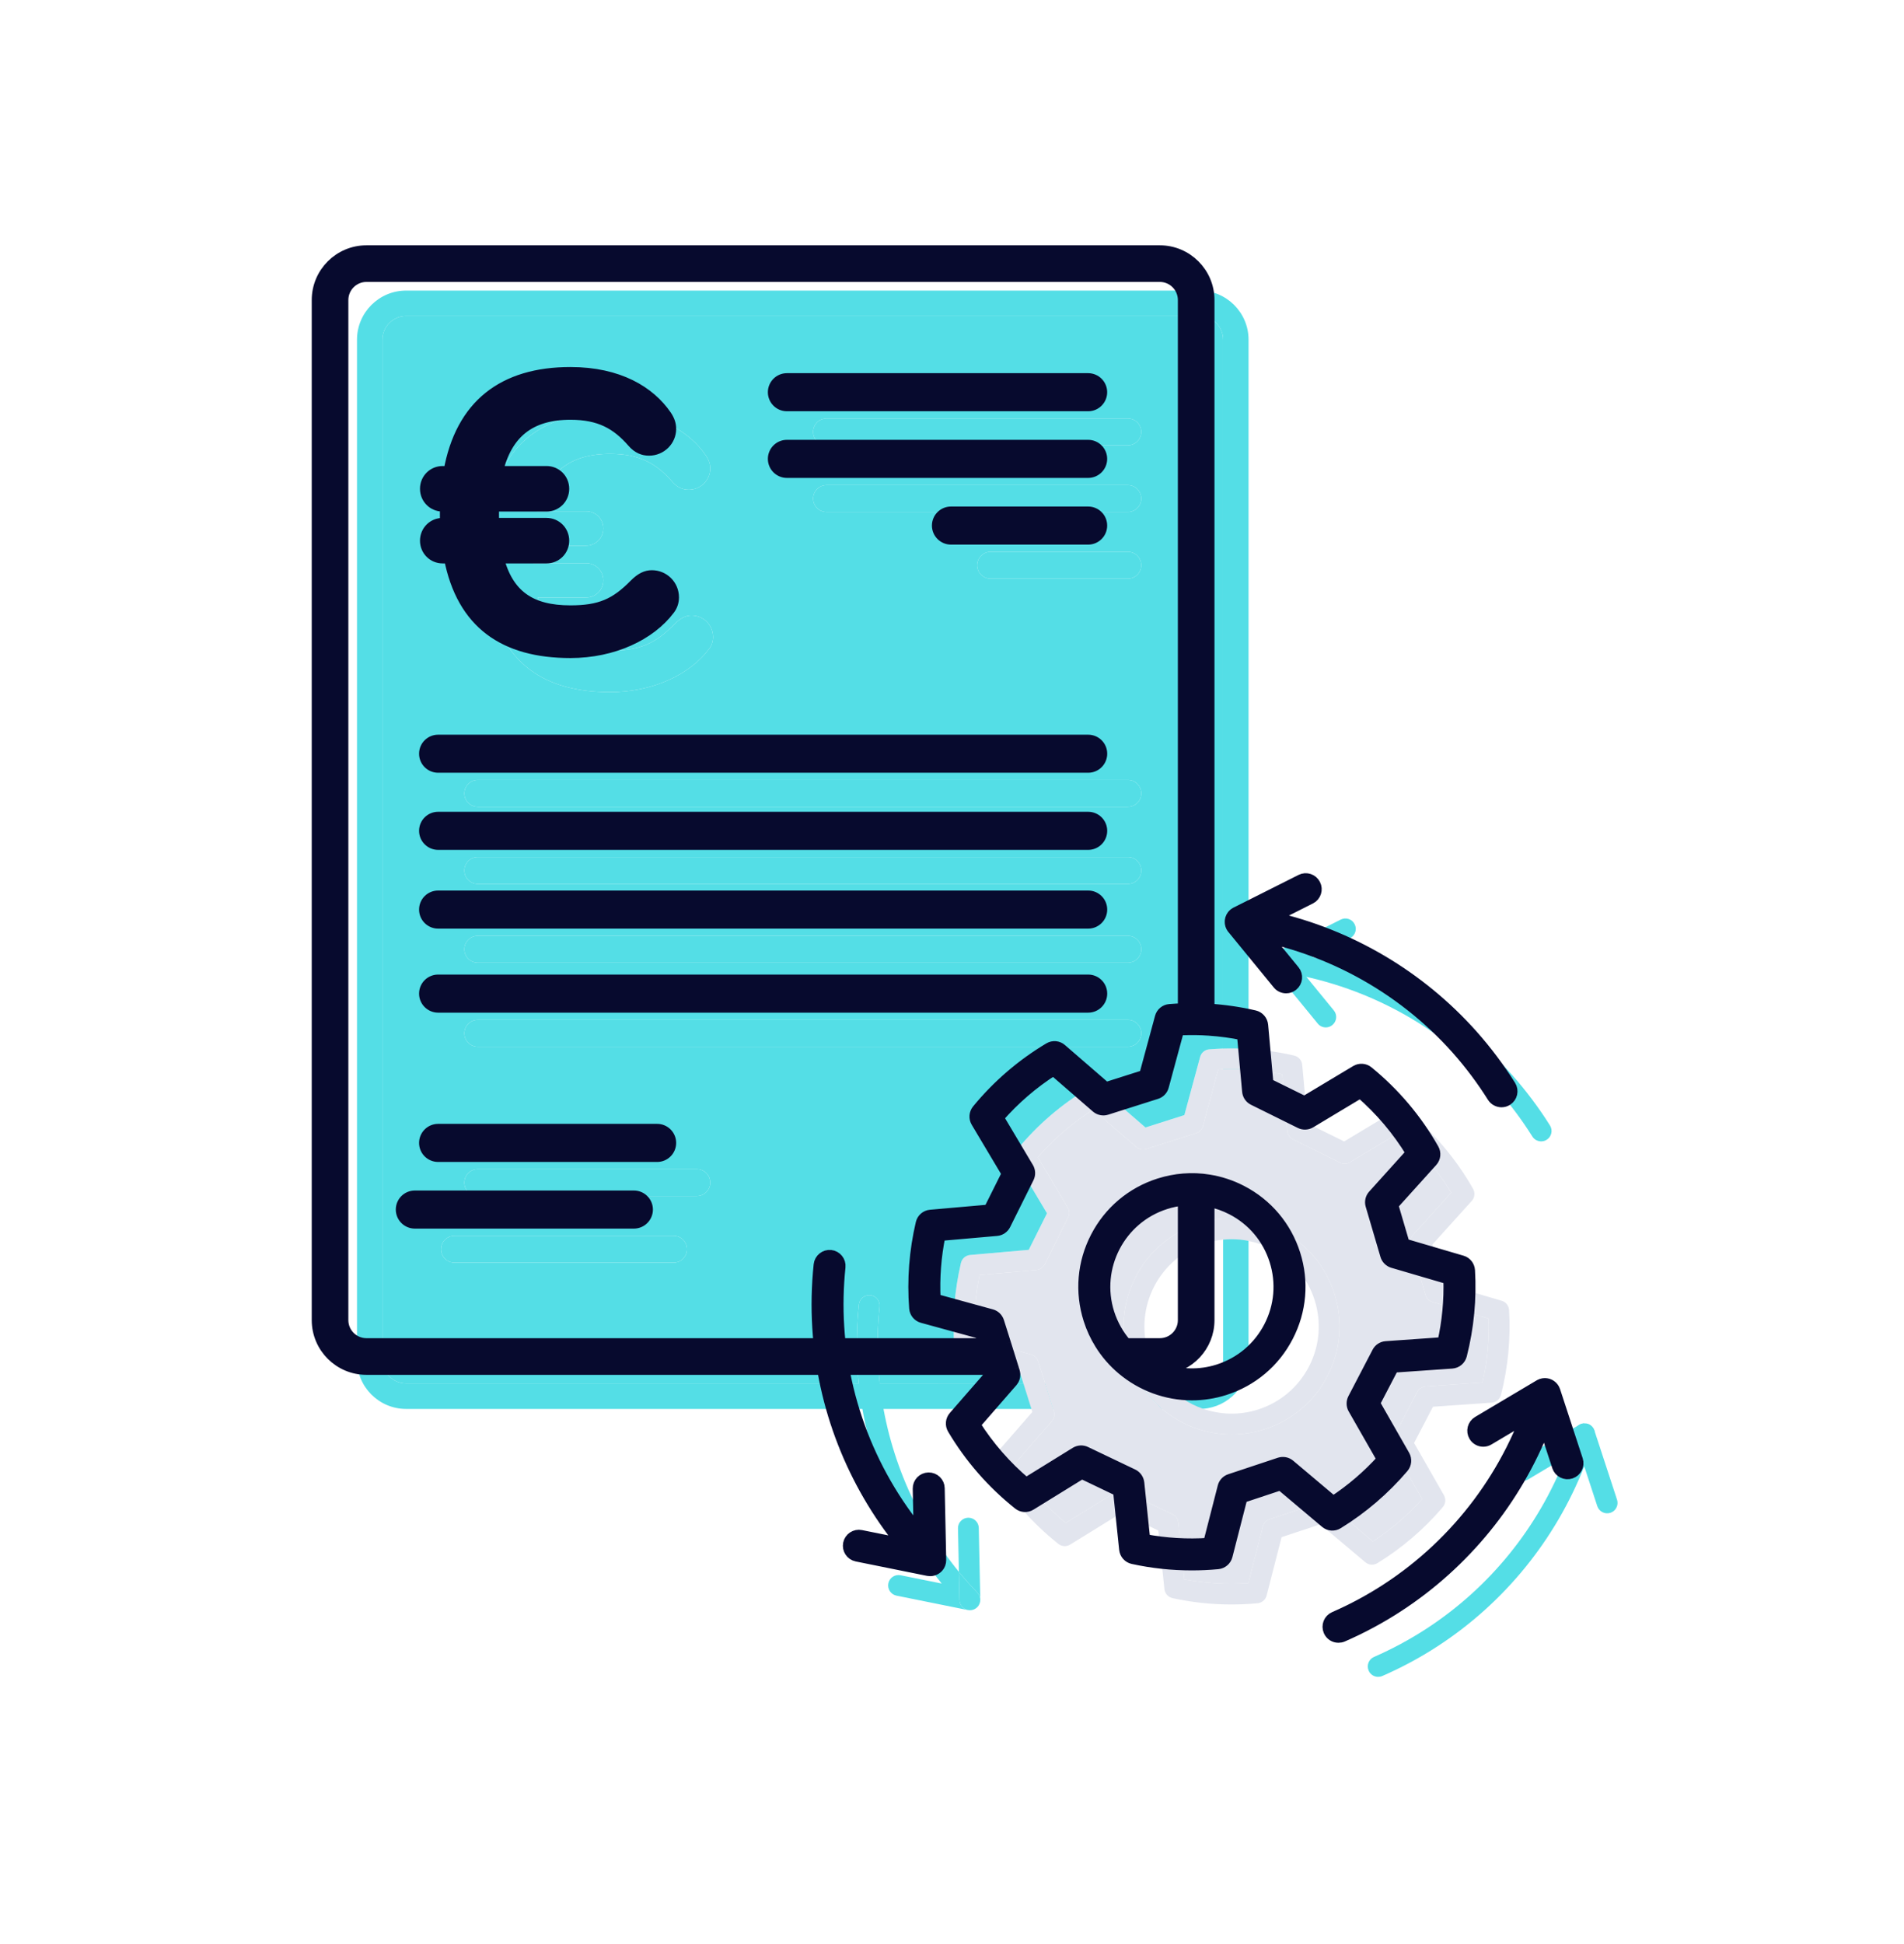 <svg xmlns="http://www.w3.org/2000/svg" width="48" height="49" viewBox="0 0 48 49" fill="none"><path d="M17.433 15.513C17.292 15.513 17.161 15.573 17 15.735C16.517 16.227 16.125 16.399 15.38 16.399C14.374 16.399 13.801 16.006 13.559 15.06H14.777C15.018 15.06 15.209 14.869 15.209 14.628C15.209 14.387 15.018 14.195 14.777 14.195H13.439V13.753H14.777C15.018 13.753 15.209 13.561 15.209 13.32C15.209 13.078 15.018 12.887 14.777 12.887H13.539C13.77 11.921 14.354 11.439 15.38 11.439C16.115 11.439 16.547 11.68 16.95 12.143C17.081 12.294 17.221 12.344 17.362 12.344C17.664 12.344 17.905 12.103 17.905 11.811C17.905 11.7 17.875 11.6 17.795 11.479C17.382 10.875 16.598 10.392 15.38 10.392C13.69 10.392 12.623 11.207 12.322 12.887H12.161C11.919 12.887 11.729 13.078 11.729 13.32C11.729 13.561 11.919 13.753 12.161 13.753H12.231V14.195H12.161C11.919 14.195 11.729 14.387 11.729 14.628C11.729 14.869 11.919 15.06 12.161 15.06H12.332C12.654 16.72 13.72 17.445 15.38 17.445C16.457 17.445 17.392 17.002 17.875 16.358C17.936 16.278 17.976 16.177 17.976 16.056C17.976 15.755 17.735 15.513 17.433 15.513Z" fill="#54DEE6"></path><path d="M30.835 30.719V34.275C30.835 34.603 30.568 34.87 30.239 34.87H28.737C28.889 35.116 29.078 35.331 29.293 35.512H30.239C30.269 35.512 30.299 35.511 30.329 35.508C30.969 35.462 31.476 34.926 31.476 34.275V30.745C31.265 30.71 31.049 30.702 30.835 30.719ZM30.239 7.324H10.238C9.555 7.324 9 7.879 9 8.562V34.275C9 34.957 9.555 35.512 10.238 35.512H26.551L26.35 34.87H22.179H21.652H10.238C9.909 34.87 9.641 34.603 9.641 34.275V8.562C9.641 8.233 9.909 7.965 10.238 7.965H30.239C30.568 7.965 30.835 8.233 30.835 8.562V26.952C31.049 26.945 31.263 26.948 31.476 26.963V8.562C31.476 7.879 30.921 7.324 30.239 7.324Z" fill="#54DEE6"></path><path d="M28.433 19.659H12.045C11.858 19.659 11.706 19.81 11.706 19.997C11.706 20.185 11.858 20.336 12.045 20.336H28.433C28.62 20.336 28.772 20.185 28.772 19.997C28.772 19.81 28.62 19.659 28.433 19.659Z" fill="#54DEE6"></path><path d="M28.433 21.602H12.045C11.858 21.602 11.706 21.754 11.706 21.941C11.706 22.128 11.858 22.28 12.045 22.28H28.433C28.62 22.28 28.772 22.128 28.772 21.941C28.772 21.754 28.62 21.602 28.433 21.602Z" fill="#54DEE6"></path><path d="M28.433 23.587H12.045C11.858 23.587 11.706 23.738 11.706 23.926C11.706 24.113 11.858 24.265 12.045 24.265H28.433C28.62 24.265 28.772 24.113 28.772 23.926C28.772 23.738 28.62 23.587 28.433 23.587Z" fill="#54DEE6"></path><path d="M28.433 25.705H12.045C11.858 25.705 11.706 25.856 11.706 26.044C11.706 26.231 11.858 26.383 12.045 26.383H28.433C28.62 26.383 28.772 26.231 28.772 26.044C28.772 25.856 28.62 25.705 28.433 25.705Z" fill="#54DEE6"></path><path d="M17.567 29.468H12.045C11.858 29.468 11.706 29.62 11.706 29.807C11.706 29.994 11.858 30.146 12.045 30.146H17.567C17.754 30.146 17.905 29.994 17.905 29.807C17.905 29.62 17.754 29.468 17.567 29.468Z" fill="#54DEE6"></path><path d="M16.98 31.148H11.458C11.271 31.148 11.119 31.299 11.119 31.487C11.119 31.674 11.271 31.826 11.458 31.826H16.98C17.167 31.826 17.319 31.674 17.319 31.487C17.319 31.299 17.167 31.148 16.98 31.148Z" fill="#54DEE6"></path><path d="M28.432 10.547H20.838C20.651 10.547 20.499 10.699 20.499 10.886C20.499 11.073 20.651 11.225 20.838 11.225H28.432C28.619 11.225 28.771 11.073 28.771 10.886C28.771 10.699 28.619 10.547 28.432 10.547Z" fill="#54DEE6"></path><path d="M28.432 12.227H20.838C20.651 12.227 20.499 12.379 20.499 12.566C20.499 12.753 20.651 12.905 20.838 12.905H28.432C28.619 12.905 28.771 12.753 28.771 12.566C28.771 12.379 28.619 12.227 28.432 12.227Z" fill="#54DEE6"></path><path d="M28.432 13.908H24.974C24.787 13.908 24.635 14.059 24.635 14.247C24.635 14.434 24.787 14.586 24.974 14.586H28.432C28.619 14.586 28.771 14.434 28.771 14.247C28.771 14.059 28.619 13.908 28.432 13.908Z" fill="#54DEE6"></path><path d="M33.642 32.61C33.422 31.917 32.945 31.351 32.3 31.017C32.038 30.881 31.76 30.79 31.476 30.745C31.265 30.71 31.049 30.702 30.835 30.719C30.63 30.735 30.425 30.776 30.225 30.839C29.532 31.059 28.966 31.536 28.632 32.181C28.297 32.827 28.234 33.564 28.454 34.256C28.524 34.477 28.62 34.682 28.737 34.87C28.889 35.116 29.078 35.331 29.293 35.512C29.779 35.921 30.402 36.155 31.05 36.155C31.186 36.155 31.323 36.145 31.46 36.123C31.597 36.102 31.735 36.071 31.871 36.027C32.564 35.807 33.13 35.331 33.464 34.685C33.799 34.04 33.862 33.303 33.642 32.61ZM32.999 34.444C32.729 34.965 32.272 35.35 31.713 35.528C31.244 35.677 30.761 35.659 30.329 35.508C29.967 35.383 29.64 35.164 29.386 34.871C29.196 34.652 29.047 34.391 28.953 34.098C28.587 32.943 29.229 31.705 30.383 31.339C30.532 31.291 30.684 31.26 30.835 31.246C30.907 31.238 30.979 31.235 31.051 31.235C31.194 31.235 31.336 31.249 31.477 31.277C31.677 31.317 31.873 31.386 32.059 31.482C32.58 31.752 32.965 32.209 33.142 32.769C33.32 33.328 33.269 33.923 32.999 34.444ZM33.642 32.61C33.422 31.917 32.945 31.351 32.3 31.017C32.038 30.881 31.76 30.79 31.476 30.745C31.265 30.71 31.049 30.702 30.835 30.719C30.63 30.735 30.425 30.776 30.225 30.839C29.532 31.059 28.966 31.536 28.632 32.181C28.297 32.827 28.234 33.564 28.454 34.256C28.524 34.477 28.62 34.682 28.737 34.87C28.889 35.116 29.078 35.331 29.293 35.512C29.779 35.921 30.402 36.155 31.05 36.155C31.186 36.155 31.323 36.145 31.46 36.123C31.597 36.102 31.735 36.071 31.871 36.027C32.564 35.807 33.13 35.331 33.464 34.685C33.799 34.04 33.862 33.303 33.642 32.61ZM32.999 34.444C32.729 34.965 32.272 35.35 31.713 35.528C31.244 35.677 30.761 35.659 30.329 35.508C29.967 35.383 29.64 35.164 29.386 34.871C29.196 34.652 29.047 34.391 28.953 34.098C28.587 32.943 29.229 31.705 30.383 31.339C30.532 31.291 30.684 31.26 30.835 31.246C30.907 31.238 30.979 31.235 31.051 31.235C31.194 31.235 31.336 31.249 31.477 31.277C31.677 31.317 31.873 31.386 32.059 31.482C32.58 31.752 32.965 32.209 33.142 32.769C33.32 33.328 33.269 33.923 32.999 34.444ZM38.044 33.02C38.037 32.91 37.962 32.815 37.856 32.785L36.399 32.357L36.109 31.37L37.103 30.269C37.179 30.185 37.192 30.062 37.136 29.964C36.711 29.215 36.156 28.558 35.487 28.012C35.402 27.942 35.282 27.934 35.187 27.99L33.886 28.77L32.963 28.315L32.829 26.838C32.818 26.725 32.737 26.632 32.627 26.606C32.247 26.518 31.863 26.462 31.477 26.438C31.263 26.425 31.049 26.422 30.835 26.428C30.719 26.432 30.603 26.439 30.486 26.448C30.376 26.457 30.283 26.534 30.255 26.641L29.858 28.106L28.877 28.418L27.755 27.447C27.67 27.372 27.547 27.362 27.45 27.42C26.761 27.831 26.152 28.355 25.641 28.976C25.571 29.062 25.562 29.182 25.618 29.277L26.395 30.581L25.935 31.502L24.458 31.632C24.346 31.641 24.252 31.722 24.226 31.832C24.061 32.535 24.005 33.255 24.061 33.973C24.07 34.083 24.146 34.176 24.253 34.205L25.717 34.606L25.801 34.871L26.002 35.512L26.026 35.588L25.051 36.707C24.977 36.792 24.965 36.915 25.023 37.013C25.456 37.743 26.014 38.382 26.68 38.913C26.767 38.982 26.887 38.989 26.981 38.93L28.273 38.133L29.201 38.577L29.355 40.052C29.367 40.165 29.449 40.257 29.56 40.281C30.048 40.388 30.545 40.441 31.044 40.441C31.263 40.441 31.483 40.431 31.703 40.41C31.813 40.399 31.904 40.322 31.932 40.214L32.309 38.744L33.285 38.42L34.42 39.376C34.506 39.449 34.63 39.458 34.726 39.398C35.346 39.017 35.9 38.542 36.373 37.987C36.445 37.903 36.456 37.783 36.402 37.687L35.649 36.37L36.125 35.457L37.604 35.354C37.717 35.346 37.812 35.267 37.84 35.157C38.018 34.457 38.087 33.738 38.044 33.02ZM37.376 34.844L35.942 34.945C35.851 34.951 35.77 35.004 35.728 35.085L35.119 36.254C35.078 36.333 35.079 36.428 35.123 36.505L35.854 37.784C35.486 38.193 35.068 38.55 34.61 38.851L33.511 37.925C33.441 37.866 33.346 37.848 33.259 37.876L32.008 38.292C31.923 38.32 31.858 38.389 31.837 38.475L31.471 39.903C30.93 39.939 30.388 39.907 29.856 39.807L29.707 38.377C29.697 38.286 29.641 38.207 29.559 38.167L28.369 37.599C28.289 37.56 28.195 37.566 28.119 37.612L26.865 38.387C26.358 37.96 25.925 37.463 25.572 36.906L26.517 35.821C26.576 35.753 26.596 35.658 26.569 35.571L26.551 35.512L26.35 34.87L26.174 34.313C26.147 34.228 26.08 34.162 25.994 34.139L24.572 33.749C24.545 33.209 24.586 32.668 24.695 32.136L26.127 32.011C26.218 32.003 26.298 31.948 26.339 31.867L26.927 30.686C26.967 30.607 26.964 30.512 26.918 30.435L26.164 29.169C26.57 28.703 27.038 28.3 27.558 27.968L28.645 28.91C28.714 28.969 28.809 28.989 28.896 28.961L30.153 28.562C30.238 28.535 30.303 28.467 30.326 28.381L30.711 26.958C30.752 26.955 30.794 26.953 30.835 26.952C31.049 26.945 31.263 26.948 31.476 26.963C31.76 26.982 32.044 27.02 32.324 27.077L32.455 28.508C32.463 28.599 32.518 28.679 32.6 28.719L33.782 29.304C33.861 29.343 33.956 29.339 34.032 29.294L35.296 28.535C35.804 28.976 36.237 29.487 36.585 30.06L35.622 31.128C35.561 31.195 35.539 31.289 35.565 31.377L35.937 32.642C35.962 32.727 36.029 32.794 36.114 32.819L37.529 33.234C37.546 33.775 37.495 34.315 37.376 34.844ZM32.3 31.017C32.038 30.881 31.76 30.79 31.476 30.745C31.265 30.71 31.049 30.702 30.835 30.719C30.63 30.735 30.425 30.776 30.225 30.839C29.532 31.059 28.966 31.536 28.632 32.181C28.297 32.827 28.234 33.564 28.454 34.256C28.524 34.477 28.62 34.682 28.737 34.87C28.889 35.116 29.078 35.331 29.293 35.512C29.779 35.921 30.402 36.155 31.05 36.155C31.186 36.155 31.323 36.145 31.46 36.123C31.597 36.102 31.735 36.071 31.871 36.027C32.564 35.807 33.13 35.331 33.464 34.685C33.799 34.04 33.862 33.303 33.642 32.61C33.422 31.917 32.945 31.351 32.3 31.017ZM32.999 34.444C32.729 34.965 32.272 35.35 31.713 35.528C31.244 35.677 30.761 35.659 30.329 35.508C29.967 35.383 29.64 35.164 29.386 34.871C29.196 34.652 29.047 34.391 28.953 34.098C28.587 32.943 29.229 31.705 30.383 31.339C30.532 31.291 30.684 31.26 30.835 31.246C30.907 31.238 30.979 31.235 31.051 31.235C31.194 31.235 31.336 31.249 31.477 31.277C31.677 31.317 31.873 31.386 32.059 31.482C32.58 31.752 32.965 32.209 33.142 32.769C33.32 33.328 33.269 33.923 32.999 34.444ZM33.642 32.61C33.422 31.917 32.945 31.351 32.3 31.017C32.038 30.881 31.76 30.79 31.476 30.745C31.265 30.71 31.049 30.702 30.835 30.719C30.63 30.735 30.425 30.776 30.225 30.839C29.532 31.059 28.966 31.536 28.632 32.181C28.297 32.827 28.234 33.564 28.454 34.256C28.524 34.477 28.62 34.682 28.737 34.87C28.889 35.116 29.078 35.331 29.293 35.512C29.779 35.921 30.402 36.155 31.05 36.155C31.186 36.155 31.323 36.145 31.46 36.123C31.597 36.102 31.735 36.071 31.871 36.027C32.564 35.807 33.13 35.331 33.464 34.685C33.799 34.04 33.862 33.303 33.642 32.61ZM32.999 34.444C32.729 34.965 32.272 35.35 31.713 35.528C31.244 35.677 30.761 35.659 30.329 35.508C29.967 35.383 29.64 35.164 29.386 34.871C29.196 34.652 29.047 34.391 28.953 34.098C28.587 32.943 29.229 31.705 30.383 31.339C30.532 31.291 30.684 31.26 30.835 31.246C30.907 31.238 30.979 31.235 31.051 31.235C31.194 31.235 31.336 31.249 31.477 31.277C31.677 31.317 31.873 31.386 32.059 31.482C32.58 31.752 32.965 32.209 33.142 32.769C33.32 33.328 33.269 33.923 32.999 34.444ZM33.642 32.61C33.422 31.917 32.945 31.351 32.3 31.017C32.038 30.881 31.76 30.79 31.476 30.745C31.265 30.71 31.049 30.702 30.835 30.719C30.63 30.735 30.425 30.776 30.225 30.839C29.532 31.059 28.966 31.536 28.632 32.181C28.297 32.827 28.234 33.564 28.454 34.256C28.524 34.477 28.62 34.682 28.737 34.87C28.889 35.116 29.078 35.331 29.293 35.512C29.779 35.921 30.402 36.155 31.05 36.155C31.186 36.155 31.323 36.145 31.46 36.123C31.597 36.102 31.735 36.071 31.871 36.027C32.564 35.807 33.13 35.331 33.464 34.685C33.799 34.04 33.862 33.303 33.642 32.61ZM32.999 34.444C32.729 34.965 32.272 35.35 31.713 35.528C31.244 35.677 30.761 35.659 30.329 35.508C29.967 35.383 29.64 35.164 29.386 34.871C29.196 34.652 29.047 34.391 28.953 34.098C28.587 32.943 29.229 31.705 30.383 31.339C30.532 31.291 30.684 31.26 30.835 31.246C30.907 31.238 30.979 31.235 31.051 31.235C31.194 31.235 31.336 31.249 31.477 31.277C31.677 31.317 31.873 31.386 32.059 31.482C32.58 31.752 32.965 32.209 33.142 32.769C33.32 33.328 33.269 33.923 32.999 34.444Z" fill="#E2E5EE"></path><path d="M34.743 42.265C34.642 42.265 34.546 42.207 34.504 42.108C34.446 41.975 34.506 41.821 34.639 41.763C35.097 41.563 35.543 41.323 35.962 41.05C37.558 40.011 38.783 38.493 39.467 36.727C39.551 36.509 39.627 36.288 39.695 36.063C39.728 35.953 39.828 35.878 39.943 35.876C39.958 35.876 39.973 35.877 39.988 35.879L39.989 35.879C40.084 35.895 40.164 35.962 40.195 36.056L40.766 37.8C40.81 37.937 40.736 38.085 40.599 38.13C40.461 38.175 40.313 38.1 40.268 37.963L39.939 36.959C39.213 38.809 37.924 40.398 36.249 41.489C35.805 41.779 35.334 42.032 34.849 42.243C34.815 42.258 34.778 42.265 34.743 42.265Z" fill="#54DEE6"></path><path d="M38.854 28.768C38.767 28.768 38.681 28.725 38.631 28.646C38.365 28.222 38.062 27.818 37.73 27.443C36.308 25.845 34.359 24.798 32.242 24.495C32.128 24.48 32.039 24.392 32.02 24.278C32.002 24.165 32.058 24.053 32.161 24.002L33.8 23.178C33.929 23.113 34.086 23.165 34.151 23.295C34.217 23.424 34.164 23.581 34.035 23.646L33.091 24.121C35.029 24.563 36.792 25.602 38.121 27.095C38.472 27.491 38.794 27.919 39.075 28.367C39.152 28.489 39.115 28.651 38.992 28.728C38.949 28.755 38.901 28.768 38.854 28.768Z" fill="#54DEE6"></path><path d="M33.424 25.896C33.348 25.896 33.272 25.863 33.221 25.8L32.076 24.401C31.984 24.29 32.001 24.124 32.112 24.033C32.224 23.941 32.389 23.957 32.481 24.069L33.626 25.468C33.718 25.579 33.701 25.745 33.589 25.836C33.541 25.876 33.482 25.896 33.424 25.896Z" fill="#54DEE6"></path><path fill-rule="evenodd" clip-rule="evenodd" d="M22.179 34.87L25.801 34.871L25.717 34.606L24.253 34.205C24.146 34.176 24.07 34.083 24.061 33.973C24.005 33.255 24.061 32.535 24.226 31.832C24.252 31.722 24.346 31.641 24.458 31.632L25.935 31.502L26.395 30.581L25.618 29.277C25.562 29.182 25.571 29.062 25.641 28.976C26.152 28.355 26.761 27.831 27.45 27.42C27.547 27.362 27.67 27.372 27.755 27.447L28.877 28.418L29.858 28.106L30.255 26.641C30.283 26.534 30.376 26.457 30.486 26.448C30.603 26.439 30.719 26.432 30.835 26.428L30.835 8.562C30.835 8.233 30.568 7.965 30.239 7.965H10.238C9.909 7.965 9.641 8.233 9.641 8.562V34.275C9.641 34.603 9.909 34.87 10.238 34.87H21.652C21.638 34.737 21.627 34.603 21.619 34.469C21.586 33.941 21.598 33.406 21.653 32.88C21.668 32.736 21.798 32.632 21.941 32.646C22.084 32.661 22.189 32.79 22.174 32.934C22.122 33.432 22.11 33.938 22.142 34.437C22.151 34.582 22.163 34.727 22.179 34.87ZM17 15.735C17.161 15.573 17.292 15.513 17.433 15.513C17.735 15.513 17.976 15.755 17.976 16.056C17.976 16.177 17.936 16.278 17.875 16.358C17.392 17.002 16.457 17.445 15.38 17.445C13.72 17.445 12.654 16.72 12.332 15.06H12.161C11.919 15.06 11.729 14.869 11.729 14.628C11.729 14.387 11.919 14.195 12.161 14.195H12.231V13.753H12.161C11.919 13.753 11.729 13.561 11.729 13.32C11.729 13.078 11.919 12.887 12.161 12.887H12.322C12.623 11.207 13.69 10.392 15.38 10.392C16.598 10.392 17.382 10.875 17.795 11.479C17.875 11.6 17.905 11.7 17.905 11.811C17.905 12.103 17.664 12.344 17.362 12.344C17.221 12.344 17.081 12.294 16.95 12.143C16.547 11.68 16.115 11.439 15.38 11.439C14.354 11.439 13.77 11.921 13.539 12.887H14.777C15.018 12.887 15.209 13.078 15.209 13.32C15.209 13.561 15.018 13.753 14.777 13.753H13.439V14.195H14.777C15.018 14.195 15.209 14.387 15.209 14.628C15.209 14.869 15.018 15.06 14.777 15.06H13.559C13.801 16.006 14.374 16.399 15.38 16.399C16.125 16.399 16.517 16.227 17 15.735ZM28.433 19.659H12.045C11.858 19.659 11.706 19.81 11.706 19.997C11.706 20.185 11.858 20.336 12.045 20.336H28.433C28.62 20.336 28.772 20.185 28.772 19.997C28.772 19.81 28.62 19.659 28.433 19.659ZM28.433 21.602H12.045C11.858 21.602 11.706 21.754 11.706 21.941C11.706 22.128 11.858 22.28 12.045 22.28H28.433C28.62 22.28 28.772 22.128 28.772 21.941C28.772 21.754 28.62 21.602 28.433 21.602ZM28.433 23.587H12.045C11.858 23.587 11.706 23.738 11.706 23.926C11.706 24.113 11.858 24.265 12.045 24.265H28.433C28.62 24.265 28.772 24.113 28.772 23.926C28.772 23.738 28.62 23.587 28.433 23.587ZM28.433 25.705H12.045C11.858 25.705 11.706 25.856 11.706 26.044C11.706 26.231 11.858 26.383 12.045 26.383H28.433C28.62 26.383 28.772 26.231 28.772 26.044C28.772 25.856 28.62 25.705 28.433 25.705ZM17.567 29.468H12.045C11.858 29.468 11.706 29.62 11.706 29.807C11.706 29.994 11.858 30.146 12.045 30.146H17.567C17.754 30.146 17.905 29.994 17.905 29.807C17.905 29.62 17.754 29.468 17.567 29.468ZM16.98 31.148H11.458C11.271 31.148 11.119 31.299 11.119 31.487C11.119 31.674 11.271 31.826 11.458 31.826H16.98C17.167 31.826 17.319 31.674 17.319 31.487C17.319 31.299 17.167 31.148 16.98 31.148ZM28.432 10.547H20.838C20.651 10.547 20.499 10.699 20.499 10.886C20.499 11.073 20.651 11.225 20.838 11.225H28.432C28.619 11.225 28.771 11.073 28.771 10.886C28.771 10.699 28.619 10.547 28.432 10.547ZM28.432 12.227H20.838C20.651 12.227 20.499 12.379 20.499 12.566C20.499 12.753 20.651 12.905 20.838 12.905H28.432C28.619 12.905 28.771 12.753 28.771 12.566C28.771 12.379 28.619 12.227 28.432 12.227ZM28.432 13.908H24.974C24.787 13.908 24.635 14.059 24.635 14.247C24.635 14.434 24.787 14.586 24.974 14.586H28.432C28.619 14.586 28.771 14.434 28.771 14.247C28.771 14.059 28.619 13.908 28.432 13.908Z" fill="#54DEE6"></path><path fill-rule="evenodd" clip-rule="evenodd" d="M26.35 34.87L26.551 35.512L26.569 35.571C26.596 35.658 26.576 35.753 26.517 35.821L25.572 36.906C25.925 37.463 26.358 37.96 26.865 38.387L28.119 37.612C28.195 37.566 28.289 37.56 28.369 37.599L29.559 38.167C29.641 38.207 29.697 38.286 29.707 38.377L29.856 39.807C30.388 39.907 30.93 39.939 31.471 39.903L31.837 38.475C31.858 38.389 31.923 38.32 32.008 38.292L33.259 37.876C33.346 37.848 33.441 37.866 33.511 37.925L34.61 38.851C35.068 38.55 35.486 38.193 35.854 37.784L35.123 36.505C35.079 36.428 35.078 36.333 35.119 36.254L35.728 35.085C35.77 35.004 35.851 34.951 35.942 34.945L37.376 34.844C37.495 34.315 37.546 33.775 37.529 33.234L36.114 32.819C36.029 32.794 35.962 32.727 35.937 32.642L35.565 31.377C35.539 31.289 35.561 31.195 35.622 31.128L36.585 30.06C36.237 29.487 35.804 28.976 35.296 28.535L34.032 29.294C33.956 29.339 33.861 29.343 33.782 29.304L32.6 28.719C32.518 28.679 32.463 28.599 32.455 28.508L32.324 27.077C32.044 27.02 31.76 26.982 31.476 26.963C31.263 26.948 31.049 26.945 30.835 26.952C30.794 26.953 30.752 26.955 30.711 26.958L30.326 28.381C30.303 28.467 30.238 28.535 30.153 28.562L28.896 28.961C28.809 28.989 28.714 28.969 28.645 28.91L27.558 27.968C27.038 28.3 26.57 28.703 26.164 29.169L26.918 30.435C26.964 30.512 26.967 30.607 26.927 30.686L26.339 31.867C26.298 31.948 26.218 32.003 26.127 32.011L24.695 32.136C24.586 32.668 24.545 33.209 24.572 33.749L25.994 34.139C26.08 34.162 26.147 34.228 26.174 34.313L26.35 34.87ZM29.293 35.512C29.078 35.331 28.889 35.116 28.737 34.87C28.62 34.682 28.524 34.477 28.454 34.256C28.234 33.564 28.297 32.827 28.632 32.181C28.966 31.536 29.532 31.059 30.225 30.839C30.425 30.776 30.63 30.735 30.835 30.719C31.049 30.702 31.265 30.71 31.476 30.745C31.76 30.79 32.038 30.881 32.3 31.017C32.945 31.351 33.422 31.917 33.642 32.61C33.862 33.303 33.799 34.04 33.464 34.685C33.13 35.331 32.564 35.807 31.871 36.027C31.735 36.071 31.597 36.102 31.46 36.123C31.323 36.145 31.186 36.155 31.05 36.155C30.402 36.155 29.779 35.921 29.293 35.512Z" fill="#E2E5EE"></path><path fill-rule="evenodd" clip-rule="evenodd" d="M24.398 40.581C24.415 40.584 24.433 40.586 24.45 40.586C24.537 40.586 24.62 40.543 24.669 40.47C24.698 40.426 24.715 40.374 24.713 40.317L24.675 38.51C24.672 38.366 24.553 38.252 24.408 38.254C24.263 38.257 24.148 38.377 24.151 38.521L24.174 39.618C23.067 38.264 22.371 36.613 22.179 34.87C22.163 34.727 22.151 34.582 22.142 34.437C22.11 33.938 22.122 33.432 22.174 32.934C22.189 32.79 22.084 32.661 21.941 32.646C21.798 32.632 21.668 32.736 21.653 32.88C21.598 33.406 21.586 33.941 21.619 34.469C21.627 34.603 21.638 34.737 21.652 34.87C21.845 36.719 22.573 38.474 23.74 39.913L22.704 39.704C22.562 39.675 22.424 39.767 22.395 39.909C22.367 40.051 22.458 40.189 22.6 40.218L24.398 40.581ZM24.64 40.143C24.719 40.226 24.735 40.35 24.68 40.451C24.677 40.457 24.673 40.464 24.669 40.47C24.622 40.538 24.545 40.583 24.457 40.585H24.451C24.309 40.585 24.192 40.471 24.189 40.328L24.174 39.618C24.322 39.799 24.477 39.974 24.64 40.143Z" fill="#54DEE6"></path><path d="M24.68 40.451C24.735 40.35 24.719 40.226 24.64 40.143C24.477 39.974 24.322 39.799 24.174 39.618L24.189 40.328C24.192 40.471 24.309 40.585 24.451 40.585H24.457C24.545 40.583 24.622 40.538 24.669 40.47C24.673 40.464 24.677 40.457 24.68 40.451Z" fill="#54DEE6"></path><path fill-rule="evenodd" clip-rule="evenodd" d="M39.695 36.063C39.627 36.288 39.551 36.509 39.467 36.727L40.08 36.363C40.204 36.288 40.245 36.128 40.171 36.004C40.13 35.935 40.062 35.892 39.989 35.879M39.695 36.063C39.728 35.953 39.828 35.878 39.943 35.876L39.695 36.063ZM39.943 35.876C39.958 35.876 39.973 35.877 39.988 35.879L39.943 35.876Z" fill="#54DEE6"></path><path d="M39.695 36.063C39.728 35.953 39.828 35.878 39.943 35.876C39.958 35.876 39.973 35.877 39.988 35.879C39.929 35.87 39.867 35.88 39.812 35.913L38.259 36.836C38.135 36.91 38.094 37.071 38.168 37.195C38.217 37.278 38.304 37.324 38.393 37.324C38.439 37.324 38.484 37.312 38.527 37.287L39.467 36.727C39.551 36.509 39.627 36.288 39.695 36.063Z" fill="#54DEE6"></path><path d="M16.433 14.513C16.292 14.513 16.161 14.573 16 14.735C15.517 15.227 15.125 15.399 14.38 15.399C13.374 15.399 12.801 15.006 12.559 14.06H13.777C14.018 14.06 14.209 13.869 14.209 13.628C14.209 13.387 14.018 13.195 13.777 13.195H12.439V12.753H13.777C14.018 12.753 14.209 12.561 14.209 12.32C14.209 12.078 14.018 11.887 13.777 11.887H12.539C12.77 10.921 13.354 10.439 14.38 10.439C15.115 10.439 15.547 10.68 15.95 11.143C16.081 11.294 16.221 11.344 16.362 11.344C16.664 11.344 16.905 11.103 16.905 10.811C16.905 10.7 16.875 10.6 16.795 10.479C16.382 9.875 15.598 9.392 14.38 9.392C12.69 9.392 11.623 10.207 11.322 11.887H11.161C10.919 11.887 10.729 12.078 10.729 12.32C10.729 12.561 10.919 12.753 11.161 12.753H11.231V13.195H11.161C10.919 13.195 10.729 13.387 10.729 13.628C10.729 13.869 10.919 14.06 11.161 14.06H11.332C11.654 15.72 12.72 16.445 14.38 16.445C15.457 16.445 16.392 16.002 16.875 15.358C16.936 15.278 16.976 15.177 16.976 15.056C16.976 14.755 16.735 14.513 16.433 14.513Z" fill="#070A2E"></path><path d="M29.835 29.719V33.275C29.835 33.603 29.568 33.87 29.239 33.87H27.737C27.889 34.116 28.078 34.331 28.293 34.512H29.239C29.269 34.512 29.299 34.511 29.329 34.508C29.969 34.462 30.476 33.926 30.476 33.275V29.745C30.265 29.71 30.049 29.702 29.835 29.719ZM29.239 6.324H9.238C8.555 6.324 8 6.879 8 7.562V33.275C8 33.957 8.555 34.512 9.238 34.512H25.551L25.35 33.87H9.238C8.909 33.87 8.641 33.603 8.641 33.275V7.562C8.641 7.233 8.909 6.965 9.238 6.965H29.239C29.568 6.965 29.835 7.233 29.835 7.562V25.952C30.049 25.945 30.263 25.948 30.476 25.963V7.562C30.476 6.879 29.921 6.324 29.239 6.324Z" fill="#070A2E"></path><path d="M27.433 18.659H11.045C10.858 18.659 10.706 18.81 10.706 18.997C10.706 19.185 10.858 19.336 11.045 19.336H27.433C27.62 19.336 27.772 19.185 27.772 18.997C27.772 18.81 27.62 18.659 27.433 18.659Z" fill="#070A2E"></path><path d="M27.433 20.602H11.045C10.858 20.602 10.706 20.754 10.706 20.941C10.706 21.128 10.858 21.28 11.045 21.28H27.433C27.62 21.28 27.772 21.128 27.772 20.941C27.772 20.754 27.62 20.602 27.433 20.602Z" fill="#070A2E"></path><path d="M27.433 22.587H11.045C10.858 22.587 10.706 22.738 10.706 22.926C10.706 23.113 10.858 23.265 11.045 23.265H27.433C27.62 23.265 27.772 23.113 27.772 22.926C27.772 22.738 27.62 22.587 27.433 22.587Z" fill="#070A2E"></path><path d="M27.433 24.705H11.045C10.858 24.705 10.706 24.856 10.706 25.044C10.706 25.231 10.858 25.383 11.045 25.383H27.433C27.62 25.383 27.772 25.231 27.772 25.044C27.772 24.856 27.62 24.705 27.433 24.705Z" fill="#070A2E"></path><path d="M16.567 28.468H11.045C10.858 28.468 10.706 28.62 10.706 28.807C10.706 28.994 10.858 29.146 11.045 29.146H16.567C16.754 29.146 16.905 28.994 16.905 28.807C16.905 28.62 16.754 28.468 16.567 28.468Z" fill="#070A2E"></path><path d="M15.98 30.148H10.458C10.271 30.148 10.119 30.299 10.119 30.487C10.119 30.674 10.271 30.826 10.458 30.826H15.98C16.167 30.826 16.319 30.674 16.319 30.487C16.319 30.299 16.167 30.148 15.98 30.148Z" fill="#070A2E"></path><path d="M27.432 9.547H19.838C19.651 9.547 19.499 9.699 19.499 9.886C19.499 10.073 19.651 10.225 19.838 10.225H27.432C27.619 10.225 27.771 10.073 27.771 9.886C27.771 9.699 27.619 9.547 27.432 9.547Z" fill="#070A2E"></path><path d="M27.432 11.227H19.838C19.651 11.227 19.499 11.379 19.499 11.566C19.499 11.753 19.651 11.905 19.838 11.905H27.432C27.619 11.905 27.771 11.753 27.771 11.566C27.771 11.379 27.619 11.227 27.432 11.227Z" fill="#070A2E"></path><path d="M27.432 12.908H23.974C23.787 12.908 23.635 13.059 23.635 13.247C23.635 13.434 23.787 13.586 23.974 13.586H27.432C27.619 13.586 27.771 13.434 27.771 13.247C27.771 13.059 27.619 12.908 27.432 12.908Z" fill="#070A2E"></path><path d="M32.642 31.61C32.422 30.917 31.945 30.351 31.3 30.017C31.038 29.881 30.76 29.79 30.476 29.745C30.265 29.71 30.049 29.702 29.835 29.719C29.63 29.735 29.425 29.776 29.225 29.839C28.532 30.059 27.966 30.536 27.632 31.181C27.297 31.827 27.234 32.564 27.454 33.256C27.524 33.477 27.62 33.682 27.737 33.87C27.889 34.116 28.078 34.331 28.293 34.512C28.779 34.921 29.402 35.155 30.05 35.155C30.186 35.155 30.323 35.145 30.46 35.123C30.597 35.102 30.735 35.071 30.871 35.027C31.564 34.807 32.13 34.331 32.464 33.685C32.799 33.04 32.862 32.303 32.642 31.61ZM31.999 33.444C31.729 33.965 31.272 34.35 30.713 34.528C30.244 34.677 29.761 34.659 29.329 34.508C28.967 34.383 28.64 34.164 28.386 33.871C28.196 33.652 28.047 33.391 27.953 33.098C27.587 31.943 28.229 30.705 29.383 30.339C29.532 30.291 29.684 30.26 29.835 30.246C29.907 30.238 29.979 30.235 30.051 30.235C30.194 30.235 30.336 30.249 30.477 30.277C30.677 30.317 30.873 30.386 31.059 30.482C31.58 30.752 31.965 31.209 32.142 31.769C32.32 32.328 32.269 32.923 31.999 33.444ZM32.642 31.61C32.422 30.917 31.945 30.351 31.3 30.017C31.038 29.881 30.76 29.79 30.476 29.745C30.265 29.71 30.049 29.702 29.835 29.719C29.63 29.735 29.425 29.776 29.225 29.839C28.532 30.059 27.966 30.536 27.632 31.181C27.297 31.827 27.234 32.564 27.454 33.256C27.524 33.477 27.62 33.682 27.737 33.87C27.889 34.116 28.078 34.331 28.293 34.512C28.779 34.921 29.402 35.155 30.05 35.155C30.186 35.155 30.323 35.145 30.46 35.123C30.597 35.102 30.735 35.071 30.871 35.027C31.564 34.807 32.13 34.331 32.464 33.685C32.799 33.04 32.862 32.303 32.642 31.61ZM31.999 33.444C31.729 33.965 31.272 34.35 30.713 34.528C30.244 34.677 29.761 34.659 29.329 34.508C28.967 34.383 28.64 34.164 28.386 33.871C28.196 33.652 28.047 33.391 27.953 33.098C27.587 31.943 28.229 30.705 29.383 30.339C29.532 30.291 29.684 30.26 29.835 30.246C29.907 30.238 29.979 30.235 30.051 30.235C30.194 30.235 30.336 30.249 30.477 30.277C30.677 30.317 30.873 30.386 31.059 30.482C31.58 30.752 31.965 31.209 32.142 31.769C32.32 32.328 32.269 32.923 31.999 33.444ZM37.044 32.02C37.037 31.91 36.962 31.815 36.856 31.785L35.399 31.357L35.109 30.37L36.103 29.269C36.179 29.185 36.192 29.062 36.136 28.964C35.711 28.215 35.156 27.558 34.487 27.012C34.402 26.942 34.282 26.934 34.187 26.99L32.886 27.77L31.963 27.315L31.829 25.838C31.818 25.725 31.737 25.632 31.627 25.606C31.247 25.518 30.863 25.462 30.477 25.438C30.263 25.425 30.049 25.422 29.835 25.428C29.719 25.432 29.603 25.439 29.486 25.448C29.376 25.457 29.283 25.534 29.255 25.641L28.858 27.106L27.877 27.418L26.755 26.447C26.67 26.372 26.547 26.362 26.45 26.42C25.761 26.831 25.152 27.355 24.641 27.976C24.571 28.062 24.562 28.182 24.618 28.277L25.395 29.581L24.935 30.502L23.458 30.632C23.346 30.641 23.252 30.722 23.226 30.832C23.061 31.535 23.005 32.255 23.061 32.973C23.07 33.083 23.146 33.176 23.253 33.205L24.717 33.606L24.801 33.871L25.002 34.512L25.026 34.588L24.051 35.707C23.977 35.792 23.965 35.915 24.023 36.013C24.456 36.743 25.014 37.382 25.68 37.913C25.767 37.982 25.887 37.989 25.981 37.93L27.273 37.133L28.201 37.577L28.355 39.052C28.367 39.165 28.449 39.257 28.56 39.281C29.048 39.388 29.545 39.441 30.044 39.441C30.263 39.441 30.483 39.431 30.703 39.41C30.813 39.399 30.904 39.322 30.932 39.214L31.309 37.744L32.285 37.42L33.42 38.376C33.506 38.449 33.63 38.458 33.726 38.398C34.346 38.017 34.9 37.542 35.373 36.987C35.445 36.903 35.456 36.783 35.402 36.687L34.649 35.37L35.125 34.457L36.604 34.354C36.717 34.346 36.812 34.267 36.84 34.157C37.018 33.457 37.087 32.738 37.044 32.02ZM36.376 33.844L34.942 33.945C34.851 33.951 34.77 34.004 34.728 34.085L34.119 35.254C34.078 35.333 34.079 35.428 34.123 35.505L34.854 36.784C34.486 37.193 34.068 37.55 33.61 37.851L32.511 36.925C32.441 36.866 32.346 36.848 32.259 36.876L31.008 37.292C30.923 37.32 30.858 37.389 30.837 37.475L30.471 38.903C29.93 38.939 29.388 38.907 28.856 38.807L28.707 37.377C28.697 37.286 28.641 37.207 28.559 37.167L27.369 36.599C27.289 36.56 27.195 36.566 27.119 36.612L25.865 37.387C25.358 36.96 24.925 36.463 24.572 35.906L25.517 34.821C25.576 34.753 25.596 34.658 25.569 34.571L25.551 34.512L25.35 33.87L25.174 33.313C25.147 33.228 25.08 33.162 24.994 33.139L23.572 32.749C23.545 32.209 23.586 31.668 23.695 31.137L25.127 31.011C25.218 31.003 25.298 30.948 25.339 30.867L25.927 29.686C25.967 29.607 25.964 29.512 25.918 29.435L25.164 28.169C25.57 27.703 26.038 27.3 26.558 26.968L27.645 27.91C27.714 27.969 27.809 27.989 27.896 27.961L29.153 27.562C29.238 27.535 29.303 27.467 29.326 27.381L29.711 25.958C29.752 25.955 29.794 25.953 29.835 25.952C30.049 25.945 30.263 25.948 30.476 25.963C30.76 25.982 31.044 26.02 31.324 26.077L31.455 27.508C31.463 27.599 31.518 27.679 31.6 27.719L32.782 28.304C32.861 28.343 32.956 28.339 33.032 28.294L34.296 27.535C34.804 27.976 35.237 28.487 35.585 29.06L34.622 30.128C34.561 30.195 34.539 30.289 34.565 30.377L34.937 31.642C34.962 31.727 35.029 31.794 35.114 31.819L36.529 32.234C36.546 32.775 36.495 33.315 36.376 33.844ZM31.3 30.017C31.038 29.881 30.76 29.79 30.476 29.745C30.265 29.71 30.049 29.702 29.835 29.719C29.63 29.735 29.425 29.776 29.225 29.839C28.532 30.059 27.966 30.536 27.632 31.181C27.297 31.827 27.234 32.564 27.454 33.256C27.524 33.477 27.62 33.682 27.737 33.87C27.889 34.116 28.078 34.331 28.293 34.512C28.779 34.921 29.402 35.155 30.05 35.155C30.186 35.155 30.323 35.145 30.46 35.123C30.597 35.102 30.735 35.071 30.871 35.027C31.564 34.807 32.13 34.331 32.464 33.685C32.799 33.04 32.862 32.303 32.642 31.61C32.422 30.917 31.945 30.351 31.3 30.017ZM31.999 33.444C31.729 33.965 31.272 34.35 30.713 34.528C30.244 34.677 29.761 34.659 29.329 34.508C28.967 34.383 28.64 34.164 28.386 33.871C28.196 33.652 28.047 33.391 27.953 33.098C27.587 31.943 28.229 30.705 29.383 30.339C29.532 30.291 29.684 30.26 29.835 30.246C29.907 30.238 29.979 30.235 30.051 30.235C30.194 30.235 30.336 30.249 30.477 30.277C30.677 30.317 30.873 30.386 31.059 30.482C31.58 30.752 31.965 31.209 32.142 31.769C32.32 32.328 32.269 32.923 31.999 33.444ZM32.642 31.61C32.422 30.917 31.945 30.351 31.3 30.017C31.038 29.881 30.76 29.79 30.476 29.745C30.265 29.71 30.049 29.702 29.835 29.719C29.63 29.735 29.425 29.776 29.225 29.839C28.532 30.059 27.966 30.536 27.632 31.181C27.297 31.827 27.234 32.564 27.454 33.256C27.524 33.477 27.62 33.682 27.737 33.87C27.889 34.116 28.078 34.331 28.293 34.512C28.779 34.921 29.402 35.155 30.05 35.155C30.186 35.155 30.323 35.145 30.46 35.123C30.597 35.102 30.735 35.071 30.871 35.027C31.564 34.807 32.13 34.331 32.464 33.685C32.799 33.04 32.862 32.303 32.642 31.61ZM31.999 33.444C31.729 33.965 31.272 34.35 30.713 34.528C30.244 34.677 29.761 34.659 29.329 34.508C28.967 34.383 28.64 34.164 28.386 33.871C28.196 33.652 28.047 33.391 27.953 33.098C27.587 31.943 28.229 30.705 29.383 30.339C29.532 30.291 29.684 30.26 29.835 30.246C29.907 30.238 29.979 30.235 30.051 30.235C30.194 30.235 30.336 30.249 30.477 30.277C30.677 30.317 30.873 30.386 31.059 30.482C31.58 30.752 31.965 31.209 32.142 31.769C32.32 32.328 32.269 32.923 31.999 33.444ZM32.642 31.61C32.422 30.917 31.945 30.351 31.3 30.017C31.038 29.881 30.76 29.79 30.476 29.745C30.265 29.71 30.049 29.702 29.835 29.719C29.63 29.735 29.425 29.776 29.225 29.839C28.532 30.059 27.966 30.536 27.632 31.181C27.297 31.827 27.234 32.564 27.454 33.256C27.524 33.477 27.62 33.682 27.737 33.87C27.889 34.116 28.078 34.331 28.293 34.512C28.779 34.921 29.402 35.155 30.05 35.155C30.186 35.155 30.323 35.145 30.46 35.123C30.597 35.102 30.735 35.071 30.871 35.027C31.564 34.807 32.13 34.331 32.464 33.685C32.799 33.04 32.862 32.303 32.642 31.61ZM31.999 33.444C31.729 33.965 31.272 34.35 30.713 34.528C30.244 34.677 29.761 34.659 29.329 34.508C28.967 34.383 28.64 34.164 28.386 33.871C28.196 33.652 28.047 33.391 27.953 33.098C27.587 31.943 28.229 30.705 29.383 30.339C29.532 30.291 29.684 30.26 29.835 30.246C29.907 30.238 29.979 30.235 30.051 30.235C30.194 30.235 30.336 30.249 30.477 30.277C30.677 30.317 30.873 30.386 31.059 30.482C31.58 30.752 31.965 31.209 32.142 31.769C32.32 32.328 32.269 32.923 31.999 33.444Z" fill="#070A2E"></path><path d="M33.743 41.265C33.642 41.265 33.546 41.207 33.504 41.108C33.446 40.975 33.506 40.821 33.639 40.763C34.097 40.563 34.543 40.323 34.962 40.05C36.755 38.883 38.08 37.111 38.695 35.063C38.728 34.953 38.828 34.878 38.943 34.876C39.057 34.874 39.159 34.947 39.195 35.056L39.766 36.8C39.81 36.937 39.736 37.085 39.599 37.13C39.461 37.175 39.313 37.1 39.268 36.963L38.939 35.959C38.213 37.809 36.924 39.398 35.249 40.489C34.805 40.779 34.334 41.032 33.849 41.243C33.815 41.258 33.778 41.265 33.743 41.265Z" fill="#070A2E"></path><path d="M37.393 36.324C37.304 36.324 37.217 36.278 37.168 36.195C37.094 36.071 37.135 35.91 37.259 35.836L38.812 34.913C38.936 34.839 39.097 34.88 39.171 35.004C39.245 35.128 39.204 35.288 39.08 35.363L37.527 36.287C37.484 36.312 37.439 36.324 37.393 36.324Z" fill="#070A2E"></path><path d="M37.854 27.768C37.767 27.768 37.681 27.725 37.631 27.646C37.365 27.222 37.062 26.818 36.73 26.443C35.308 24.845 33.359 23.798 31.241 23.495C31.128 23.48 31.039 23.392 31.02 23.278C31.002 23.165 31.058 23.053 31.161 23.002L32.8 22.178C32.929 22.113 33.086 22.165 33.151 22.295C33.217 22.424 33.164 22.581 33.035 22.646L32.091 23.121C34.029 23.563 35.792 24.602 37.121 26.095C37.472 26.491 37.794 26.919 38.075 27.367C38.152 27.489 38.115 27.651 37.992 27.728C37.949 27.755 37.901 27.768 37.854 27.768Z" fill="#070A2E"></path><path d="M32.424 24.896C32.348 24.896 32.272 24.863 32.221 24.8L31.076 23.401C30.984 23.29 31 23.124 31.112 23.033C31.224 22.941 31.389 22.957 31.481 23.069L32.626 24.468C32.718 24.579 32.701 24.745 32.589 24.836C32.541 24.876 32.482 24.896 32.424 24.896Z" fill="#070A2E"></path><path d="M23.45 39.586C23.433 39.586 23.415 39.584 23.398 39.581L21.6 39.218C21.458 39.189 21.367 39.051 21.395 38.909C21.424 38.767 21.562 38.675 21.704 38.704L22.74 38.913C21.488 37.37 20.742 35.464 20.619 33.469C20.586 32.941 20.598 32.406 20.653 31.88C20.668 31.736 20.798 31.632 20.941 31.646C21.084 31.662 21.189 31.79 21.174 31.934C21.122 32.432 21.11 32.938 21.142 33.437C21.274 35.572 22.161 37.599 23.64 39.143C23.719 39.226 23.735 39.35 23.68 39.451C23.633 39.535 23.544 39.586 23.45 39.586Z" fill="#070A2E"></path><path d="M23.451 39.585C23.309 39.585 23.192 39.471 23.189 39.328L23.151 37.521C23.148 37.377 23.263 37.257 23.408 37.254C23.553 37.252 23.672 37.366 23.675 37.51L23.713 39.317C23.717 39.462 23.602 39.582 23.457 39.585H23.451Z" fill="#070A2E"></path><path d="M29.835 29.719V33.275C29.835 33.603 29.568 33.87 29.239 33.87H27.737M29.835 29.719C30.049 29.702 30.265 29.71 30.476 29.745M29.835 29.719C29.63 29.735 29.425 29.776 29.225 29.839C28.532 30.059 27.966 30.536 27.632 31.181C27.297 31.827 27.234 32.564 27.454 33.256C27.524 33.477 27.62 33.682 27.737 33.87M27.737 33.87C27.889 34.116 28.078 34.331 28.293 34.512M28.293 34.512H29.239C29.269 34.512 29.299 34.511 29.329 34.508M28.293 34.512C28.779 34.921 29.402 35.155 30.05 35.155C30.186 35.155 30.323 35.145 30.46 35.123C30.597 35.102 30.735 35.071 30.871 35.027C31.564 34.807 32.13 34.331 32.464 33.685C32.799 33.04 32.862 32.303 32.642 31.61C32.422 30.917 31.945 30.351 31.3 30.017C31.038 29.881 30.76 29.79 30.476 29.745M29.329 34.508C29.969 34.462 30.476 33.926 30.476 33.275V29.745M29.329 34.508C29.761 34.659 30.244 34.677 30.713 34.528C31.272 34.35 31.729 33.965 31.999 33.444C32.269 32.923 32.32 32.328 32.142 31.769C31.965 31.209 31.58 30.752 31.059 30.482C30.873 30.386 30.677 30.317 30.477 30.277C30.336 30.249 30.194 30.235 30.051 30.235C29.979 30.235 29.907 30.238 29.835 30.246C29.684 30.26 29.532 30.291 29.383 30.339C28.229 30.705 27.587 31.943 27.953 33.098C28.047 33.391 28.196 33.652 28.386 33.871C28.64 34.164 28.967 34.383 29.329 34.508ZM25.551 34.512H9.238C8.555 34.512 8 33.957 8 33.275V7.562C8 6.879 8.555 6.324 9.238 6.324H29.239C29.921 6.324 30.476 6.879 30.476 7.562V25.963M25.551 34.512L25.35 33.87M25.551 34.512L25.569 34.571C25.596 34.658 25.576 34.753 25.517 34.821L24.572 35.906C24.925 36.463 25.358 36.96 25.865 37.387L27.119 36.612C27.195 36.566 27.289 36.56 27.369 36.599L28.559 37.167C28.641 37.207 28.697 37.286 28.707 37.377L28.856 38.807C29.388 38.907 29.93 38.939 30.471 38.903L30.837 37.475C30.858 37.389 30.923 37.32 31.008 37.292L32.259 36.876C32.346 36.848 32.441 36.866 32.511 36.925L33.61 37.851C34.068 37.55 34.486 37.193 34.854 36.784L34.123 35.505C34.079 35.428 34.078 35.333 34.119 35.254L34.728 34.085C34.77 34.004 34.851 33.951 34.942 33.945L36.376 33.844C36.495 33.315 36.546 32.775 36.529 32.234L35.114 31.819C35.029 31.794 34.962 31.727 34.937 31.642L34.565 30.377C34.539 30.289 34.561 30.195 34.622 30.128L35.585 29.06C35.237 28.487 34.804 27.976 34.296 27.535L33.032 28.294C32.956 28.339 32.861 28.343 32.782 28.304L31.6 27.719C31.518 27.679 31.463 27.599 31.455 27.508L31.324 26.077C31.044 26.02 30.76 25.982 30.476 25.963M25.35 33.87H9.238C8.909 33.87 8.641 33.603 8.641 33.275V7.562C8.641 7.233 8.909 6.965 9.238 6.965H29.239C29.568 6.965 29.835 7.233 29.835 7.562V25.952M25.35 33.87L25.174 33.313C25.147 33.228 25.08 33.162 24.994 33.139L23.572 32.749C23.545 32.209 23.586 31.668 23.695 31.137L25.127 31.011C25.218 31.003 25.298 30.948 25.339 30.867L25.927 29.686C25.967 29.607 25.964 29.512 25.918 29.435L25.164 28.169C25.57 27.703 26.038 27.3 26.558 26.968L27.645 27.91C27.714 27.969 27.809 27.989 27.896 27.961L29.153 27.562C29.238 27.535 29.303 27.467 29.326 27.381L29.711 25.958C29.752 25.955 29.794 25.953 29.835 25.952M29.835 25.952C30.049 25.945 30.263 25.948 30.476 25.963M16.433 14.513C16.292 14.513 16.161 14.573 16 14.735C15.517 15.227 15.125 15.399 14.38 15.399C13.374 15.399 12.801 15.006 12.559 14.06H13.777C14.018 14.06 14.209 13.869 14.209 13.628C14.209 13.387 14.018 13.195 13.777 13.195H12.439V12.753H13.777C14.018 12.753 14.209 12.561 14.209 12.32C14.209 12.078 14.018 11.887 13.777 11.887H12.539C12.77 10.921 13.354 10.439 14.38 10.439C15.115 10.439 15.547 10.68 15.95 11.143C16.081 11.294 16.221 11.344 16.362 11.344C16.664 11.344 16.905 11.103 16.905 10.811C16.905 10.7 16.875 10.6 16.795 10.479C16.382 9.875 15.598 9.392 14.38 9.392C12.69 9.392 11.623 10.207 11.322 11.887H11.161C10.919 11.887 10.729 12.078 10.729 12.32C10.729 12.561 10.919 12.753 11.161 12.753H11.231V13.195H11.161C10.919 13.195 10.729 13.387 10.729 13.628C10.729 13.869 10.919 14.06 11.161 14.06H11.332C11.654 15.72 12.72 16.445 14.38 16.445C15.457 16.445 16.392 16.002 16.875 15.358C16.936 15.278 16.976 15.177 16.976 15.056C16.976 14.755 16.735 14.513 16.433 14.513ZM11.045 18.659H27.433C27.62 18.659 27.772 18.81 27.772 18.997C27.772 19.185 27.62 19.336 27.433 19.336H11.045C10.858 19.336 10.706 19.185 10.706 18.997C10.706 18.81 10.858 18.659 11.045 18.659ZM11.045 20.602H27.433C27.62 20.602 27.772 20.754 27.772 20.941C27.772 21.128 27.62 21.28 27.433 21.28H11.045C10.858 21.28 10.706 21.128 10.706 20.941C10.706 20.754 10.858 20.602 11.045 20.602ZM11.045 22.587H27.433C27.62 22.587 27.772 22.738 27.772 22.926C27.772 23.113 27.62 23.265 27.433 23.265H11.045C10.858 23.265 10.706 23.113 10.706 22.926C10.706 22.738 10.858 22.587 11.045 22.587ZM11.045 24.705H27.433C27.62 24.705 27.772 24.856 27.772 25.044C27.772 25.231 27.62 25.383 27.433 25.383H11.045C10.858 25.383 10.706 25.231 10.706 25.044C10.706 24.856 10.858 24.705 11.045 24.705ZM11.045 28.468H16.567C16.754 28.468 16.905 28.62 16.905 28.807C16.905 28.994 16.754 29.146 16.567 29.146H11.045C10.858 29.146 10.706 28.994 10.706 28.807C10.706 28.62 10.858 28.468 11.045 28.468ZM10.458 30.148H15.98C16.167 30.148 16.319 30.299 16.319 30.487C16.319 30.674 16.167 30.826 15.98 30.826H10.458C10.271 30.826 10.119 30.674 10.119 30.487C10.119 30.299 10.271 30.148 10.458 30.148ZM19.838 9.547H27.432C27.619 9.547 27.771 9.699 27.771 9.886C27.771 10.073 27.619 10.225 27.432 10.225H19.838C19.651 10.225 19.499 10.073 19.499 9.886C19.499 9.699 19.651 9.547 19.838 9.547ZM19.838 11.227H27.432C27.619 11.227 27.771 11.379 27.771 11.566C27.771 11.753 27.619 11.905 27.432 11.905H19.838C19.651 11.905 19.499 11.753 19.499 11.566C19.499 11.379 19.651 11.227 19.838 11.227ZM23.974 12.908H27.432C27.619 12.908 27.771 13.059 27.771 13.247C27.771 13.434 27.619 13.586 27.432 13.586H23.974C23.787 13.586 23.635 13.434 23.635 13.247C23.635 13.059 23.787 12.908 23.974 12.908ZM37.044 32.02C37.037 31.91 36.962 31.815 36.856 31.785L35.399 31.357L35.109 30.37L36.103 29.269C36.179 29.185 36.192 29.062 36.136 28.964C35.711 28.215 35.156 27.558 34.487 27.012C34.402 26.942 34.282 26.934 34.187 26.99L32.886 27.77L31.963 27.315L31.829 25.838C31.818 25.725 31.737 25.632 31.627 25.606C31.247 25.518 30.863 25.462 30.477 25.438C30.263 25.425 30.049 25.422 29.835 25.428C29.719 25.432 29.603 25.439 29.486 25.448C29.376 25.457 29.283 25.534 29.255 25.641L28.858 27.106L27.877 27.418L26.755 26.447C26.67 26.372 26.547 26.362 26.45 26.42C25.761 26.831 25.152 27.355 24.641 27.976C24.571 28.062 24.562 28.182 24.618 28.277L25.395 29.581L24.935 30.502L23.458 30.632C23.346 30.641 23.252 30.722 23.226 30.832C23.061 31.535 23.005 32.255 23.061 32.973C23.07 33.083 23.146 33.176 23.253 33.205L24.717 33.606L24.801 33.871L25.002 34.512L25.026 34.588L24.051 35.707C23.977 35.792 23.965 35.915 24.023 36.013C24.456 36.743 25.014 37.382 25.68 37.913C25.767 37.982 25.887 37.989 25.981 37.93L27.273 37.133L28.201 37.577L28.355 39.052C28.367 39.165 28.449 39.257 28.56 39.281C29.048 39.388 29.545 39.441 30.044 39.441C30.263 39.441 30.483 39.431 30.703 39.41C30.813 39.399 30.904 39.322 30.932 39.214L31.309 37.744L32.285 37.42L33.42 38.376C33.506 38.449 33.63 38.458 33.726 38.398C34.346 38.017 34.9 37.542 35.373 36.987C35.445 36.903 35.456 36.783 35.402 36.687L34.649 35.37L35.125 34.457L36.604 34.354C36.717 34.346 36.812 34.267 36.84 34.157C37.018 33.457 37.087 32.738 37.044 32.02ZM33.743 41.265C33.642 41.265 33.546 41.207 33.504 41.108C33.446 40.975 33.506 40.821 33.639 40.763C34.097 40.563 34.543 40.323 34.962 40.05C36.755 38.883 38.08 37.111 38.695 35.063C38.728 34.953 38.828 34.878 38.943 34.876C39.057 34.874 39.159 34.947 39.195 35.056L39.766 36.8C39.81 36.937 39.736 37.085 39.599 37.13C39.461 37.175 39.313 37.1 39.268 36.963L38.939 35.959C38.213 37.809 36.924 39.398 35.249 40.489C34.805 40.779 34.334 41.032 33.849 41.243C33.815 41.258 33.778 41.265 33.743 41.265ZM37.393 36.324C37.304 36.324 37.217 36.278 37.168 36.195C37.094 36.071 37.135 35.91 37.259 35.836L38.812 34.913C38.936 34.839 39.097 34.88 39.171 35.004C39.245 35.128 39.204 35.288 39.08 35.363L37.527 36.287C37.484 36.312 37.439 36.324 37.393 36.324ZM37.854 27.768C37.767 27.768 37.681 27.725 37.631 27.646C37.365 27.222 37.062 26.818 36.73 26.443C35.308 24.845 33.359 23.798 31.241 23.495C31.128 23.48 31.039 23.392 31.02 23.278C31.002 23.165 31.058 23.053 31.161 23.002L32.8 22.178C32.929 22.113 33.086 22.165 33.151 22.295C33.217 22.424 33.164 22.581 33.035 22.646L32.091 23.121C34.029 23.563 35.792 24.602 37.121 26.095C37.472 26.491 37.794 26.919 38.075 27.367C38.152 27.489 38.115 27.651 37.992 27.728C37.949 27.755 37.901 27.768 37.854 27.768ZM32.424 24.896C32.348 24.896 32.272 24.863 32.221 24.8L31.076 23.401C30.984 23.29 31 23.124 31.112 23.033C31.224 22.941 31.389 22.957 31.481 23.069L32.626 24.468C32.718 24.579 32.701 24.745 32.589 24.836C32.541 24.876 32.482 24.896 32.424 24.896ZM23.45 39.586C23.433 39.586 23.415 39.584 23.398 39.581L21.6 39.218C21.458 39.189 21.367 39.051 21.395 38.909C21.424 38.767 21.562 38.675 21.704 38.704L22.74 38.913C21.488 37.37 20.742 35.464 20.619 33.469C20.586 32.941 20.598 32.406 20.653 31.88C20.668 31.736 20.798 31.632 20.941 31.646C21.084 31.662 21.189 31.79 21.174 31.934C21.122 32.432 21.11 32.938 21.142 33.437C21.274 35.572 22.161 37.599 23.64 39.143C23.719 39.226 23.735 39.35 23.68 39.451C23.633 39.535 23.544 39.586 23.45 39.586ZM23.451 39.585C23.309 39.585 23.192 39.471 23.189 39.328L23.151 37.521C23.148 37.377 23.263 37.257 23.408 37.254C23.553 37.252 23.672 37.366 23.675 37.51L23.713 39.317C23.717 39.462 23.602 39.582 23.457 39.585H23.451Z" stroke="#070A2E" stroke-width="0.282"></path></svg>